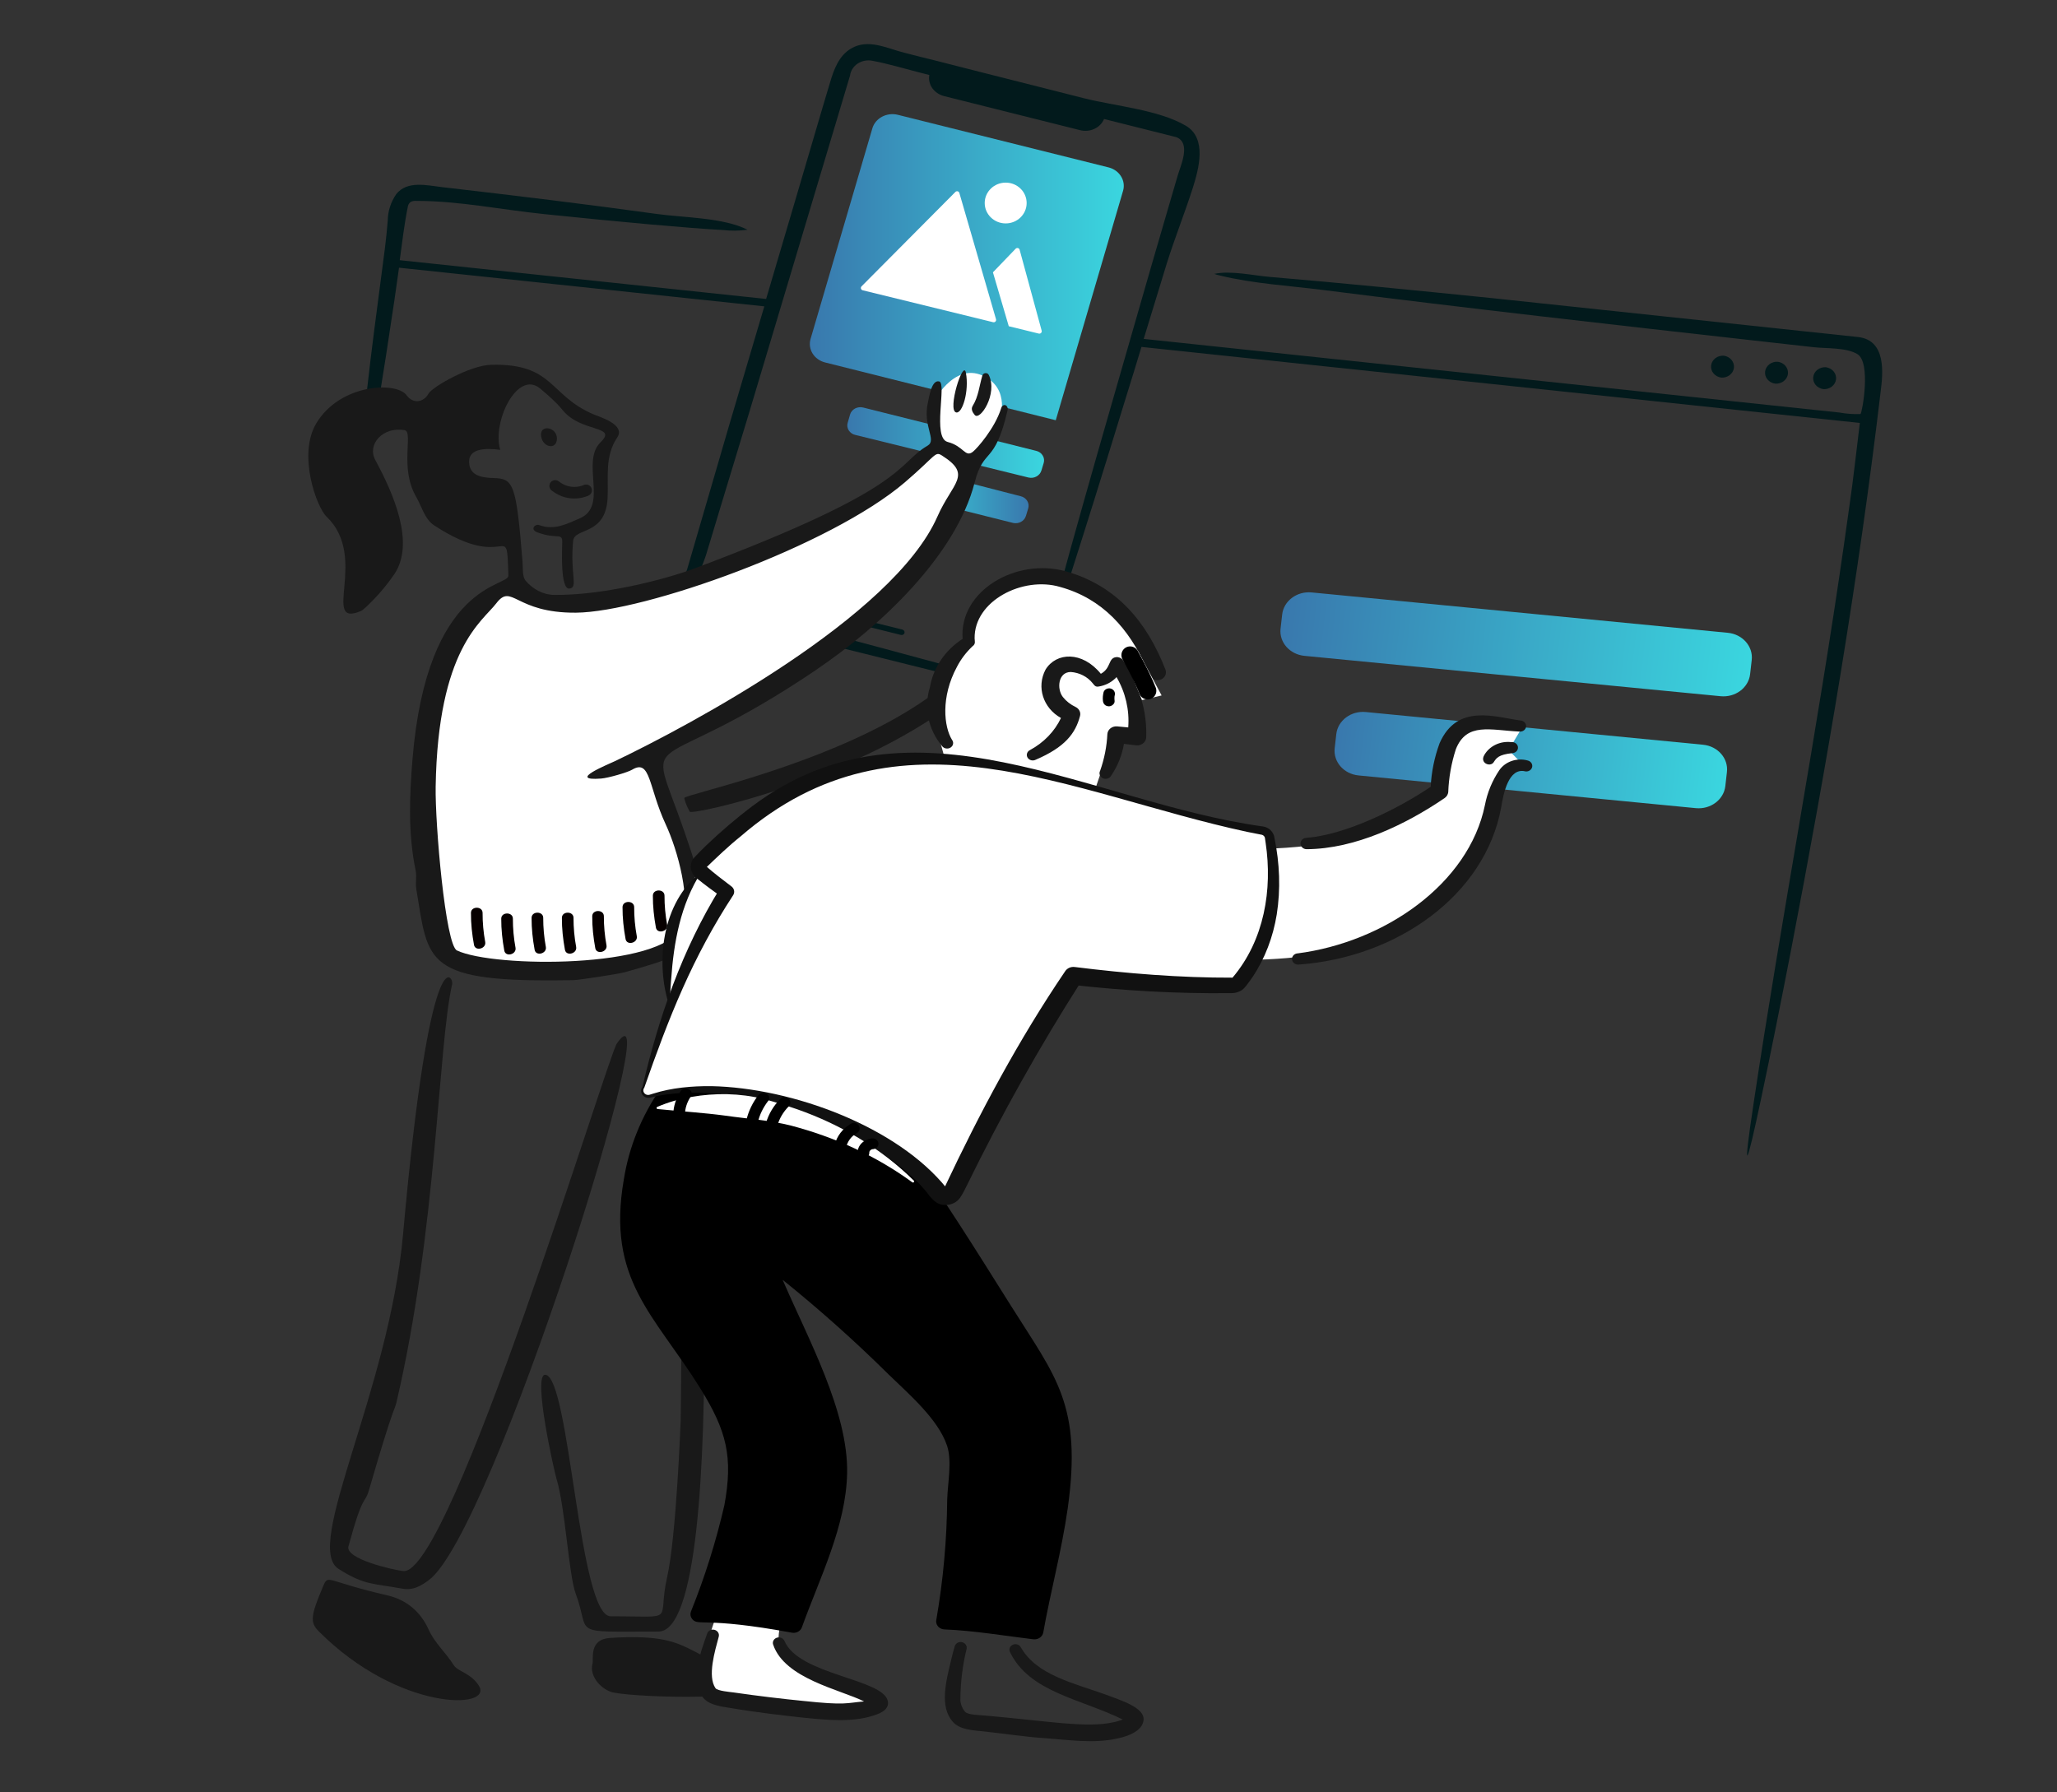 <?xml version="1.0" encoding="utf-8"?>
<svg xmlns="http://www.w3.org/2000/svg" width="435" height="379" viewBox="0 0 435 379" fill="none">
<rect x="0" y="0" width="435" height="379" fill="#333333" stroke="none"/>
<path d="M216.959 109.105L217.442 107.509C217.516 107.243 217.549 106.965 217.509 106.692C217.469 106.42 217.375 106.154 217.227 105.919C217.087 105.678 216.886 105.468 216.651 105.301C216.416 105.134 216.141 105.01 215.853 104.942L194.761 99.508C194.466 99.433 194.171 99.415 193.87 99.446C193.575 99.483 193.293 99.569 193.025 99.706C192.77 99.842 192.542 100.027 192.361 100.244C192.18 100.46 192.046 100.714 191.972 100.98L191.47 102.724C191.383 102.99 191.362 103.269 191.403 103.547C191.443 103.825 191.537 104.085 191.684 104.326C191.838 104.568 192.046 104.778 192.281 104.945C192.515 105.112 192.79 105.236 193.085 105.298L214.244 110.589C214.814 110.719 215.417 110.639 215.92 110.361C216.43 110.082 216.798 109.637 216.953 109.111L216.959 109.105Z" fill="url(#paint0_linear_1444_18948)"/>
<path d="M220.231 99.508L220.714 97.912C220.787 97.646 220.821 97.368 220.781 97.095C220.74 96.823 220.647 96.557 220.499 96.322C220.358 96.081 220.157 95.871 219.923 95.704C219.688 95.537 219.413 95.413 219.125 95.345L182.557 86.19C182.262 86.115 181.967 86.097 181.665 86.128C181.37 86.165 181.089 86.252 180.821 86.388C180.566 86.524 180.338 86.709 180.157 86.926C179.976 87.142 179.842 87.396 179.768 87.662L179.265 89.406C179.178 89.672 179.158 89.951 179.198 90.229C179.238 90.507 179.332 90.767 179.48 91.008C179.634 91.25 179.842 91.46 180.076 91.627C180.311 91.794 180.586 91.918 180.881 91.98L217.516 100.992C218.086 101.122 218.689 101.042 219.192 100.764C219.701 100.485 220.07 100.04 220.224 99.514L220.231 99.508Z" fill="url(#paint1_linear_1444_18948)"/>
<path d="M81.398 52.501C81.647 50.54 81.841 48.573 82.002 46.606C82.029 44.639 82.652 42.721 83.792 41.057C86.104 38.156 90.2 39.183 93.525 39.579C108.662 41.329 123.805 43.154 138.909 45.251C144.58 46.037 153 45.993 158.081 48.591C156.365 48.82 154.622 48.839 152.912 48.647C145.652 48.251 131.742 47.008 115.171 45.288C106.262 44.385 96.958 42.461 88.015 42.486C87.573 42.436 87.123 42.535 86.755 42.764C86.44 43.061 86.252 43.451 86.212 43.871C85.474 47.546 85.045 51.288 84.536 55.025L162.016 63.221C166.011 49.736 170.094 35.842 174.237 21.77C174.237 21.77 175.55 17.378 175.564 17.334C176.328 14.755 177.381 11.792 179.975 10.264C183.622 8.099 187.577 10.245 191.277 11.161C193.476 11.73 195.728 12.305 197.941 12.837C201.125 13.66 204.322 14.452 207.466 15.268C214.76 17.124 222.087 18.949 229.367 20.811C235.869 22.438 244.96 23.211 250.718 26.557C255.35 29.224 253.473 35.811 252.26 39.696C250.53 45.102 248.419 50.354 246.729 55.761C245.013 61.316 243.424 66.623 241.862 71.671L388.973 87.24C390.448 87.513 391.943 87.624 393.444 87.562C393.82 87.271 395.71 76.644 392.794 74.894C390.407 73.44 386.144 73.737 383.429 73.415C379.3 72.939 375.123 72.5 371.001 72.023C340.586 68.615 310.179 65.176 279.852 61.334C272.692 60.425 265.023 59.992 258.011 58.272C257.596 58.192 257.187 58.074 256.791 57.92C260.257 57.165 265.037 58.266 268.543 58.563C284.263 59.887 299.996 61.476 315.723 63.066C341.438 65.788 367.22 68.553 392.888 71.269C398.975 71.912 398.184 79.026 397.714 82.762C393.035 122.351 386.312 161.724 378.757 200.93C376.712 211.477 374.627 221.98 372.395 232.496C369.251 247.348 368.493 248.883 370.806 233.566C376.732 193.958 384.321 154.598 389.972 115.002C390.736 109.423 391.601 103.812 392.251 98.22C392.62 95.294 392.941 92.368 393.303 89.443L241.387 73.366C240.347 76.817 239.315 80.195 238.31 83.387C233.188 100.101 229.079 113.227 226.163 122.296C220.331 140.463 219.245 142.301 224.346 123.527C226.893 114.124 230.735 100.503 235.534 83.844C237.948 75.512 240.535 66.45 243.324 56.769C244.591 52.408 245.871 48.041 247.138 43.674C247.782 41.49 248.419 39.306 249.049 37.129C249.625 35.125 251.985 30.201 248.72 28.995C243.713 27.751 238.638 26.465 233.476 25.166C233.101 26.075 232.37 26.823 231.425 27.256C230.48 27.689 229.4 27.788 228.388 27.522L199.623 20.316C198.611 20.056 197.733 19.456 197.15 18.64C196.58 17.817 196.352 16.827 196.526 15.862L194.28 15.287C191.049 14.458 187.798 13.474 184.5 12.856C183.97 12.744 183.414 12.744 182.878 12.843C182.335 12.942 181.838 13.146 181.389 13.437C180.947 13.728 180.565 14.105 180.29 14.538C180.008 14.971 179.827 15.454 179.767 15.955C172.735 39.511 165.515 63.53 158.57 86.789C156.499 93.655 154.414 100.534 152.309 107.425C151.324 110.734 150.305 114.037 149.326 117.31C148.575 119.741 146.725 122.957 147.999 125.382C149.782 128.723 157.189 129.242 160.655 130.133C177.763 134.68 194.884 139.282 212.011 143.934C213.6 144.509 215.343 144.67 217.032 144.391C220.183 143.562 221.396 140.055 222.087 137.086C221.953 139.808 221.604 142.919 219.285 144.633C216.731 146.501 213.084 145.777 209.933 144.991C190.58 140.166 171.22 135.36 151.833 130.56C148.32 129.7 145.29 128.259 144.761 124.64C144.607 123.174 144.808 121.702 145.337 120.316C148.166 110.641 151.149 100.385 154.267 89.69C156.653 81.618 159.107 73.298 161.634 64.786L84.382 56.614C84.06 58.866 83.738 61.155 83.423 63.376C78.529 96.494 75.271 112.609 76.17 99.167C77.081 83.665 79.414 68.126 81.398 52.513H81.392L81.398 52.501Z" fill="#021A1C"/>
<path d="M385.575 82.291C384.931 82.198 384.355 81.883 383.952 81.4C383.557 80.924 383.376 80.318 383.45 79.724C383.523 79.124 383.845 78.573 384.348 78.19C384.851 77.806 385.494 77.614 386.144 77.664C386.788 77.757 387.378 78.072 387.767 78.555C388.162 79.031 388.343 79.637 388.27 80.231C388.202 80.831 387.874 81.375 387.371 81.765C386.868 82.149 386.225 82.34 385.575 82.291Z" fill="#021A1C"/>
<path d="M375.405 81.135C374.754 81.042 374.171 80.726 373.776 80.244C373.38 79.768 373.199 79.161 373.273 78.568C373.347 77.968 373.669 77.423 374.171 77.034C374.681 76.65 375.324 76.458 375.968 76.508C376.618 76.6 377.201 76.916 377.597 77.398C377.992 77.875 378.173 78.481 378.1 79.075C378.026 79.675 377.704 80.225 377.201 80.609C376.699 80.992 376.048 81.184 375.405 81.135Z" fill="#021A1C"/>
<path d="M363.982 79.853C363.338 79.761 362.762 79.445 362.36 78.963C361.957 78.48 361.783 77.88 361.857 77.286C361.931 76.686 362.252 76.136 362.755 75.752C363.258 75.369 363.901 75.177 364.552 75.226C365.195 75.319 365.785 75.635 366.174 76.117C366.569 76.594 366.75 77.2 366.677 77.793C366.61 78.394 366.281 78.938 365.778 79.328C365.276 79.711 364.632 79.903 363.982 79.853Z" fill="#021A1C"/>
<path d="M237.506 40.327C237.8 39.296 237.643 38.211 237.065 37.288C236.497 36.366 235.556 35.687 234.448 35.407L189.845 24.274C188.728 24.003 187.552 24.147 186.532 24.681C185.533 25.215 184.798 26.083 184.494 27.105L171.4 71.718C171.106 72.749 171.273 73.843 171.841 74.765C172.419 75.688 173.36 76.366 174.468 76.647L219.858 88.02L223.266 88.874L224.339 85.215L237.506 40.327Z" fill="url(#paint2_linear_1444_18948)"/>
<path d="M202.039 40.594C202.309 40.322 202.77 40.435 202.876 40.799L210.633 67.515C210.74 67.884 210.401 68.234 210.026 68.142L182.427 61.386C182.051 61.294 181.923 60.829 182.198 60.553L202.039 40.594Z" fill="white"/>
<path fill-rule="evenodd" clip-rule="evenodd" d="M219.675 70.545C220.047 70.636 220.385 70.293 220.284 69.926L215.623 52.811C215.521 52.438 215.049 52.323 214.778 52.604L209.978 57.592L213.328 68.991L219.675 70.545Z" fill="white"/>
<ellipse cx="212.675" cy="42.934" rx="4.435" ry="4.313" fill="white"/>
<path d="M190.613 134.29C190.768 134.302 190.908 134.271 191.029 134.197C191.15 134.123 191.237 134.005 191.277 133.875C191.317 133.727 191.297 133.566 191.223 133.43C191.136 133.294 191.009 133.195 190.848 133.152L176.455 129.564C176.294 129.527 176.134 129.552 175.993 129.626C175.852 129.7 175.745 129.824 175.698 129.972C175.651 130.114 175.671 130.275 175.751 130.405C175.825 130.535 175.959 130.64 176.113 130.684L190.493 134.271L190.613 134.284V134.29Z" fill="#021A1C"/>
<path d="M277.385 125.288L365.388 133.823C368.506 134.126 370.769 136.704 370.441 139.582L370.101 142.572C369.934 144.031 369.134 145.286 367.98 146.131C366.857 146.952 365.398 147.384 363.86 147.235L275.858 138.7C272.739 138.397 270.476 135.819 270.804 132.941L271.145 129.951C271.473 127.074 274.266 124.986 277.385 125.288Z" fill="url(#paint3_linear_1444_18948)"/>
<path d="M288.832 150.579L360.147 157.495C363.266 157.798 365.528 160.376 365.2 163.254L364.86 166.244C364.532 169.121 361.738 171.209 358.62 170.907L287.304 163.99C284.185 163.687 281.923 161.109 282.251 158.232L282.591 155.242C282.919 152.364 285.713 150.276 288.832 150.579Z" fill="url(#paint4_linear_1444_18948)"/>
<path d="M211.355 88.964C211.355 88.964 213.943 82.154 207.748 79.407C201.554 76.667 197.277 85.247 197.277 85.247L197.78 93.369C197.78 93.369 194.764 98.243 189.233 101.72C183.703 105.202 140.706 127.242 123.605 127.242C106.504 127.242 107.764 124.459 107.764 124.459C107.764 124.459 93.432 132.81 91.421 149.981C89.41 167.153 94.438 201.027 94.438 201.027C94.438 201.027 122.345 213.788 145.981 196.616C145.981 196.616 147.242 185.946 144.218 178.288C141.195 170.63 137.93 160.423 137.93 160.423L163.324 145.107C163.324 145.107 191.988 132.581 205.06 99.4C205.06 99.4 210.343 94.297 211.348 88.958L211.355 88.964Z" fill="white"/>
<path fill-rule="evenodd" clip-rule="evenodd" d="M200.555 146.245L204.229 146.666C182.751 164.531 146.29 172.48 145.861 171.657C145.392 170.772 144.916 169.813 144.701 168.768C144.661 168.589 146.41 168.094 149.36 167.259C159.831 164.296 185.459 157.04 200.374 144.371L200.562 146.239L200.555 146.245Z" fill="#191919"/>
<path d="M172.588 141.675C136.556 165.991 136.496 152.216 144.687 175.722C152.785 198.974 150.158 200.558 132.085 205.618C130.925 205.946 122.552 207.251 121.285 207.276C89.45 207.894 90.643 203.614 88.035 188.019C87.814 186.733 88.156 185.365 87.901 184.104C86.279 176.322 86.587 168.441 87.224 160.653C90.314 122.882 107.59 124.194 107.509 121.719C107.1 109.113 107.643 121.447 91.816 111.111C89.819 109.806 89.208 107.139 88.008 105.073C84.409 98.875 87.499 91.316 85.562 90.97C80.99 90.153 77.571 93.97 79.361 97.279C83.148 104.288 87.874 114.847 83.35 121.484C80.4 125.802 76.827 129 76.425 129.173C67.663 132.959 78.074 117.866 69.071 109.274C66.912 107.214 62.964 96.178 66.838 89.609C71.819 81.153 83.832 80.608 85.991 83.596C87.305 85.415 89.557 85.18 90.636 83.231C91.407 81.833 99.398 77.249 103.856 77.144C117.183 76.816 116.009 83.584 125.562 87.648C126.594 88.087 132.373 89.77 130.543 92.491C127.801 96.555 128.726 101.053 128.485 105.414C128.042 113.319 121.5 111.525 121.211 114.364C120.501 121.423 122.371 124.28 120.4 124.472C118.503 124.658 118.845 116.536 118.899 114.748C118.972 112.496 117.766 114.173 113.556 112.546C112.068 111.971 113.134 110.715 114.039 111.049C117.216 112.237 119.944 110.764 122.633 109.608C128.733 106.979 122.72 97.694 127.023 93.506C130.71 89.918 122.874 91.551 118.979 86.726C117.632 85.056 115.929 83.609 114.253 82.186C109.433 78.097 104.01 89.219 105.786 95.133C102.649 94.718 99.116 94.817 99.204 97.731C99.284 100.502 101.65 101.028 104.359 101.096C108.602 101.201 109.165 102.222 110.506 118.874C110.613 120.235 110.405 121.948 111.196 122.858C112.644 124.522 114.742 125.79 117.256 125.814C127.352 125.913 140.35 122.653 146.866 120.216C192.745 103.026 189.394 98.219 196.151 94.254C198.202 93.048 195.078 90.178 196.231 85.106C196.513 83.887 197.002 80.25 198.631 80.67C200.247 81.091 197.096 92.603 200.401 93.463C203.84 94.359 204.081 96.828 205.73 95.547C206.629 94.848 210.376 90.592 211.703 86.38C212.112 85.099 213.312 85.712 213.071 86.769C210.336 98.547 208.043 94.483 206.112 102.036C202.198 117.34 186.33 132.384 172.568 141.669H172.574L172.588 141.675ZM143.997 196.086C146.397 190.654 143.253 179.65 140.786 174.355C137.086 166.406 137.622 160.406 133.66 162.787C132.728 163.344 128.612 164.538 127.124 164.649C119.737 165.206 128.632 161.649 130.188 160.901C145.505 153.564 188.824 130.565 198.229 109.261C201.42 102.018 205.737 100.471 199.188 96.327C197.693 95.38 197.981 96.333 191.351 102.005C175.584 115.484 136.227 129.452 121.801 129.569C108.843 129.674 108.3 123.204 104.942 127.602C101.999 131.456 92.607 137.11 92.131 166.369C91.997 174.268 94.203 199.847 96.629 201.003C104.466 204.721 140.116 204.839 143.99 196.098L143.997 196.086Z" fill="#191919"/>
<path d="M78.074 314.97C77.028 318.552 76.901 315.205 73.69 327.026C72.966 329.68 82.981 331.981 85.273 332.247C95.255 333.404 128.451 223.549 130.456 220.661C141.952 204.144 104.171 324.447 90.643 334.189C88.987 335.383 87.412 336.398 85.025 335.958C78.959 334.839 77.135 335.315 71.585 331.783C64.09 327.014 82.243 294.315 85.24 260.974C90.992 196.938 96.006 206.483 95.617 208.159C92.634 221.081 92.419 259.941 83.832 296.604C83.41 298.417 83.437 296.518 78.074 314.97Z" fill="#191919"/>
<path d="M139.231 345.046C120.005 345.04 125.073 345.912 121.721 336.949C120.293 333.126 119.496 318.57 117.692 312.762C117.236 311.29 112.524 290.45 115.346 290.74C120.501 291.279 122.412 341.829 129.149 341.817C143.555 341.786 138.856 343.301 141.081 333.528C143.039 324.905 143.944 300.483 143.944 300.39C145.023 221.502 139.68 208.797 145.351 208.543C146.846 208.481 155.413 345.052 139.231 345.046Z" fill="#191919"/>
<path d="M95.945 352.141C96.81 353.521 99.605 353.812 101.275 356.509C104.392 361.556 84.341 361.94 67.421 345.009C65.518 343.11 65.665 341.706 68.42 335.26C69.439 332.885 69.225 334.481 81.861 337.37C86.064 338.335 88.987 340.939 90.636 344.613C91.903 347.44 94.316 349.537 95.952 352.148L95.945 352.141Z" fill="#191919"/>
<path d="M160.628 354.182C161.775 354.417 162.874 354.634 162.686 356.051C162.204 359.731 135.524 359.088 129.765 357.943C127.298 357.455 124.536 354.572 125.307 351.789C125.569 350.836 124.469 346.685 128.994 346.394C147.784 345.188 143.702 350.762 160.622 354.182H160.628Z" fill="#191919"/>
<path d="M206.119 87.751C205.67 87.201 205.275 86.52 205.697 85.84C206.93 83.854 207.091 81.59 207.748 79.407C207.929 78.807 208.821 78.72 209.096 79.289C211.06 83.285 207.225 89.112 206.119 87.751Z" fill="#191919"/>
<path d="M204.262 78.835C204.986 82.701 203.525 87.526 202.204 87.223C200.267 86.784 203.706 75.853 204.262 78.835Z" fill="#191919"/>
<path d="M114.407 91.934C114.354 89.719 117.759 90.362 117.772 92.713C117.792 95.367 114.474 94.587 114.407 91.934Z" fill="#191919"/>
<path d="M123.946 103.69C123.946 103.69 120.675 105.316 117.41 102.762" stroke="#191919" stroke-width="2.45" stroke-linecap="round" stroke-linejoin="round"/>
<path d="M140.525 189.411C140.518 191.477 140.706 193.525 141.081 195.56C141.342 196.989 138.976 197.601 138.708 196.166C138.299 193.927 138.051 191.682 138.064 189.411C138.064 187.951 140.531 187.951 140.525 189.411Z" fill="#070000"/>
<path d="M134.109 191.841C134.102 193.907 134.29 195.955 134.665 197.99C134.927 199.419 132.56 200.031 132.292 198.596C131.883 196.357 131.635 194.111 131.649 191.841C131.649 190.381 134.116 190.381 134.109 191.841Z" fill="#070000"/>
<path d="M127.701 193.759C127.694 195.825 127.882 197.873 128.257 199.908C128.519 201.337 126.152 201.949 125.884 200.514C125.475 198.275 125.227 196.029 125.241 193.759C125.241 192.299 127.708 192.299 127.701 193.759Z" fill="#070000"/>
<path d="M121.285 194.107C121.278 196.173 121.466 198.22 121.841 200.255C122.103 201.684 119.736 202.297 119.468 200.862C119.059 198.622 118.811 196.377 118.825 194.107C118.825 192.647 121.291 192.647 121.285 194.107Z" fill="#070000"/>
<path d="M114.877 194.107C114.87 196.173 115.058 198.22 115.433 200.255C115.694 201.684 113.328 202.297 113.06 200.862C112.651 198.622 112.403 196.377 112.416 194.107C112.416 192.647 114.883 192.647 114.877 194.107Z" fill="#070000"/>
<path d="M108.461 194.278C108.454 196.345 108.642 198.392 109.017 200.427C109.279 201.856 106.913 202.469 106.644 201.033C106.235 198.794 105.987 196.549 106.001 194.278C106.001 192.819 108.468 192.819 108.461 194.278Z" fill="#070000"/>
<path d="M102.053 193.06C102.046 195.126 102.234 197.173 102.609 199.208C102.871 200.637 100.504 201.25 100.236 199.815C99.827 197.575 99.579 195.33 99.593 193.06C99.593 191.6 102.06 191.6 102.053 193.06Z" fill="#070000"/>
<path d="M147.208 185.239C147.208 185.239 136.65 198.464 142.683 217.43L161.728 188.889L153.054 182.449L147.208 185.233V185.239Z" fill="white"/>
<path d="M148.301 184.426C148.301 184.426 138.909 192.9 141.55 212.738L148.301 184.426Z" fill="white"/>
<path d="M148.301 184.426C139.928 190.785 138.534 203.645 141.55 212.738C141.758 210.92 141.751 208.959 141.932 207.146C142.475 199.321 143.897 191.267 148.301 184.426Z" fill="#111111"/>
<path d="M166.253 339.769C166.253 339.769 163.049 347.427 165.69 349.165C168.331 350.903 177.193 357.169 183.414 357.868C189.635 358.567 182.469 361.697 179.828 362.044C177.186 362.39 152.484 359.78 151.163 359.26C149.842 358.741 147.014 351.775 152.108 340.294C157.203 328.807 166.253 339.775 166.253 339.775V339.769Z" fill="white"/>
<path d="M264.159 179.5C264.159 179.5 286.978 180.199 297.724 172.016L303.944 166.795C303.944 166.795 305.453 154.615 307.906 153.916C310.36 153.217 322.051 153.569 322.051 153.569L319.034 158.617L322.426 162.1C322.426 162.1 318.277 161.58 317.144 165.23C316.011 168.886 311.298 189.07 301.491 193.072C291.684 197.074 286.783 203.514 258.494 202.994L264.152 179.5H264.159Z" fill="white"/>
<path d="M230.4 170.396L235.313 156.044L240.636 156.236L238.793 144.526L244.933 141.885C244.933 141.885 235.112 123.185 222.215 123C209.324 122.808 205.228 130.367 205.02 134.709L204.202 136.033C204.202 136.033 192.129 139.813 200.931 163.61L230.4 170.408V170.396Z" fill="white"/>
<path d="M148.066 293.555C138.326 277.942 128.244 270.667 131.924 249.425C133.003 242.614 135.638 236.088 139.64 230.28C139.332 229.686 139.606 228.981 140.243 228.696C140.344 228.653 140.444 228.622 140.552 228.604C157.961 225.591 181.584 228.375 191.519 242.181C199.55 253.353 206.026 263.801 213.775 276.123C223.274 291.247 228.858 297.031 225.801 318.948C224.534 327.886 222.088 336.905 220.626 345.237C220.452 346.159 219.527 346.796 218.515 346.673C213.178 346.048 205.818 344.811 199.778 344.594C198.759 344.576 197.948 343.802 197.968 342.862C197.968 342.757 197.981 342.652 198.008 342.547C199.47 334.128 200.234 325.622 200.308 317.098C200.422 313.615 201.353 308.97 200.281 305.741C198.384 300.118 192.297 294.922 187.866 290.617C180.787 283.614 173.326 276.952 165.509 270.655C170.812 282.996 179.406 298.497 179.144 311.58C178.903 322.801 173.326 333.738 169.585 344.124C169.303 344.959 168.378 345.454 167.453 345.275C148.656 341.823 147.678 344.019 146.344 342.355C146.008 341.916 145.921 341.359 146.102 340.852C149.065 333.497 151.432 325.95 153.195 318.28C155.045 308.129 153.697 302.598 148.06 293.561L148.066 293.555Z" fill="black"/>
<path d="M136.08 229.908C140.317 215.322 145.344 201.664 153.67 188.587C152.269 187.56 149.601 185.574 148.301 184.43C147.664 183.855 147.624 182.927 148.207 182.308C150.526 179.921 152.993 177.657 155.587 175.523C190.714 144.822 228.536 169.38 266.934 175.652C267.732 175.782 268.355 176.358 268.489 177.088C270.507 187.585 269.073 199.214 262.02 207.707C261.665 208.14 261.122 208.4 260.532 208.413C249.324 208.413 238.122 207.732 227.008 206.377C222.315 213.473 217.904 220.84 213.761 228.312C200.944 251.441 202.218 252.777 200.126 252.963C199.503 253.019 198.899 252.753 198.544 252.276C188.08 238.191 156.016 226.135 137.494 231.795C136.804 231.993 136.073 231.634 135.859 231.003C135.731 230.626 135.812 230.211 136.08 229.902V229.908Z" fill="white"/>
<path d="M136.261 229.995C138.748 222.875 141.296 215.929 144.359 209.044C147.389 202.233 150.908 195.62 155.038 189.329C155.453 188.692 155.272 187.882 154.656 187.437C152.886 186.088 151.096 184.746 149.487 183.329C151.612 181.282 154.113 178.882 156.6 176.896C190.205 147.847 226.21 167.871 263.723 175.919L266.867 176.543C267.129 176.618 267.343 176.803 267.444 177.032C267.471 177.088 267.491 177.143 267.497 177.205L267.518 177.348L267.544 177.533L267.652 178.269C269.113 188.086 267.39 198.806 260.646 206.755C249.552 206.792 238.303 205.877 227.283 204.503C226.445 204.392 225.66 204.769 225.251 205.4C215.384 219.949 207.165 235.383 199.758 251.101L199.677 251.237C199.65 251.281 199.65 251.262 199.644 251.281C199.644 251.281 199.623 251.324 199.644 251.299C199.711 251.231 199.872 251.145 199.979 251.138C199.972 251.132 199.939 251.138 199.939 251.145C200.032 251.145 200.126 251.188 200.173 251.262C189.763 238.29 167.587 230.045 150.426 229.698C146.283 229.661 142.066 230.032 138.138 231.276L137.649 231.43L137.401 231.505C137.334 231.523 137.28 231.542 137.22 231.548C136.355 231.684 135.671 230.731 136.268 230.001L136.261 229.995ZM135.892 229.828C134.961 230.886 136.134 232.525 137.609 232.105C138.017 232.012 138.902 231.808 139.325 231.715C156.741 228.504 181.014 237.808 193.262 249.215C194.173 250.074 195.018 250.978 195.802 251.905C196.774 253.167 197.8 254.769 199.711 254.813C201.025 254.918 202.338 254.318 203.029 253.297C203.599 252.505 204.028 251.547 204.463 250.705C211.71 235.896 219.808 221.372 228.764 207.38L226.733 208.277C237.707 209.514 248.721 210.139 259.768 210.033L260.666 210.021C261.209 209.99 261.705 209.854 262.168 209.631C262.919 209.316 263.408 208.648 263.851 208.042C264.172 207.596 264.521 207.176 264.816 206.718C267.538 202.691 269.227 198.101 269.991 193.431C270.849 188.043 270.615 182.55 269.515 177.218C269.388 176.018 268.382 174.947 267.068 174.78C230.675 169.77 193.074 145.082 159.214 170.401C155.809 172.949 152.437 175.844 149.38 178.758C148.529 179.568 147.718 180.403 146.9 181.263C146.692 181.517 146.471 181.783 146.35 182.08C145.72 183.397 146.249 184.987 147.47 185.841C149.192 187.239 150.915 188.476 152.658 189.732L152.276 187.845C144.245 200.829 139.251 215.285 135.872 229.828H135.892Z" fill="#111111"/>
<path d="M322.473 163.106C319.061 162.364 317.949 167.646 317.446 170.82C314 189.439 295.317 202.503 274.65 203.988C273.953 204.062 273.316 203.598 273.242 202.949C273.242 202.943 273.242 202.93 273.242 202.924C273.155 202.287 273.644 201.705 274.342 201.625C274.362 201.625 274.375 201.625 274.395 201.625C292.743 199.256 310.608 186.977 314.027 170.232C314.523 167.628 315.549 165.141 317.057 162.889C318.344 161.027 320.824 160.186 323.11 160.842C323.787 161.021 324.176 161.671 323.988 162.295C323.801 162.895 323.144 163.254 322.487 163.118V163.106H322.473Z" fill="#191919"/>
<path d="M313.893 159.664C314.992 157.759 317.251 156.676 319.571 156.942C320.268 156.856 320.905 157.307 320.999 157.95C321.093 158.594 320.603 159.181 319.906 159.268C316.829 159.571 316.44 160.344 315.857 161.217C315.14 162.287 312.867 161.365 313.893 159.67V159.664Z" fill="#191919"/>
<path d="M302.551 166.392C295.693 171.031 284.639 176.531 276.239 177.193C275.542 177.223 274.999 177.768 275.026 178.417C275.026 178.417 275.026 178.43 275.026 178.436C275.052 179.092 275.649 179.605 276.36 179.586C276.36 179.586 276.36 179.586 276.366 179.586C286.576 179.525 297.214 174.415 305.5 168.774C305.929 168.477 306.204 168.025 306.264 167.536C306.378 164.45 306.921 161.388 307.88 158.425C310.166 152.703 315.147 154.416 321.3 154.713C321.998 154.794 322.641 154.336 322.728 153.693C322.815 153.049 322.319 152.455 321.622 152.375C321.602 152.375 321.582 152.375 321.569 152.375C316.253 151.682 308.182 148.651 304.434 157.175C303.342 160.157 302.705 163.262 302.551 166.404V166.392Z" fill="#191919"/>
<path d="M196.654 145.348C197.351 141.21 199.845 137.511 203.572 135.104C202.781 125.028 214.76 117.932 225.305 120.796C236.252 123.846 242.613 131.702 246.461 141.612C246.803 142.484 246.314 143.443 245.369 143.758C244.879 143.919 244.33 143.882 243.874 143.647C242.741 144.272 241.662 144.971 240.636 145.738C241.916 148.998 242.513 152.449 242.399 155.913C242.365 156.897 241.481 157.664 240.415 157.633C240.341 157.633 240.267 157.627 240.193 157.615L237.68 157.305C237.284 159.699 236.366 161.994 234.971 164.048C234.65 164.642 233.865 164.877 233.222 164.58C232.598 164.289 232.337 163.59 232.645 163.009C233.537 160.491 234.053 157.874 234.18 155.227C234.254 154.268 235.159 153.544 236.198 153.612C236.198 153.612 236.212 153.612 236.218 153.612C238.712 153.823 238.31 153.835 238.591 153.835C238.873 150.136 238.015 146.443 236.111 143.183C236.01 143.338 235.876 143.468 235.729 143.579C234.831 144.402 233.691 144.952 232.444 145.169C231.666 145.317 231.532 145.045 231.063 144.482C229.97 143.109 228.281 142.243 226.438 142.113C223.776 142.113 223.428 145.651 224.762 147.396C225.472 148.286 226.404 149.016 227.47 149.517C228.207 149.876 228.59 150.649 228.402 151.398C227.43 155.122 225.191 158.029 219.03 160.664C218.427 160.986 217.663 160.794 217.314 160.237C217.314 160.237 217.307 160.225 217.301 160.219C216.966 159.65 217.187 158.938 217.803 158.629C220.72 157.064 223.019 154.689 224.366 151.843C220.572 149.721 219.158 145.28 221.108 141.599C223.354 137.937 228.851 137.634 232.799 142.496C235.018 141.272 234.301 139.181 236.031 138.97C236.587 138.915 237.123 139.144 237.445 139.564C238.243 140.616 238.92 141.742 239.463 142.923C240.287 142.391 241.561 141.599 242.386 141.135C238.799 133.082 233.208 126.611 224.199 124.131C216.309 121.792 205.958 127.063 206.106 135.03C206.106 135.525 206.401 136.162 205.657 136.676C204.316 137.944 203.203 139.41 202.378 141.006C198.893 147.445 199.63 153.73 201.326 156.458C201.735 156.977 201.608 157.701 201.044 158.072C201.038 158.078 201.024 158.085 201.018 158.091C200.434 158.462 199.637 158.332 199.234 157.794C199.234 157.794 199.228 157.782 199.221 157.782C196.272 154.243 195.32 149.622 196.654 145.329V145.348Z" fill="#191919"/>
<path d="M237.439 363.641C236.775 363.901 236.085 364.105 235.381 364.235C229.75 365.497 221.256 363.919 208.231 362.799C207.018 362.694 204.719 362.663 204.109 362.026C203.505 361.333 203.157 360.48 203.096 359.595C203.096 355.921 203.539 352.259 204.417 348.671C204.551 348.022 204.088 347.403 203.391 347.279C202.728 347.162 202.077 347.539 201.903 348.145C201.615 349.116 201.353 350.131 201.112 351.152C200.019 355.698 198.692 360.919 201.447 364.061C202.882 365.806 205.657 365.899 207.849 366.14C213.098 366.697 216.55 367.303 221.122 367.6C225.734 367.934 231.305 368.775 236.239 367.668C238.605 367.179 241.521 366.084 241.823 363.863C242.252 361.117 236.882 359.552 233.913 358.401C227.082 355.939 219.218 354.275 215.873 348.362C215.565 347.78 214.801 347.545 214.171 347.83C213.54 348.114 213.286 348.82 213.594 349.401C217.703 357.876 228.516 359.249 237.439 363.641Z" fill="#191919"/>
<path d="M182.71 359.819C178.916 360.134 178.909 360.685 169.819 359.707C165.763 359.312 159.991 358.631 155.105 357.914C154.441 357.827 151.733 357.598 151.317 357.029C149.554 354.48 151.203 349.13 151.987 346.154C152.182 345.517 151.786 344.861 151.103 344.676C150.425 344.503 149.722 344.868 149.527 345.492C149.527 345.499 149.527 345.505 149.527 345.511C148.086 349.68 146.061 354.839 148.421 358.668C149.681 360.611 152.396 360.852 154.474 361.211C160.34 362.207 166.105 362.825 169.377 363.196C174.679 363.734 180.706 364.421 185.599 362.491C186.933 361.99 188.019 361.105 187.758 359.794C186.893 355 169.021 354.289 165.904 347.057C165.669 346.445 164.945 346.123 164.288 346.34C163.625 346.556 163.276 347.224 163.511 347.831C165.971 355.019 177.622 357.283 182.717 359.813L182.71 359.819Z" fill="#191919"/>
<path d="M193.268 249.696C186.484 242.966 177.883 237.857 168.586 234.59C166.226 233.786 163.833 233.019 161.373 232.388C156.452 231.182 151.223 231.102 146.229 231.974C143.735 232.388 141.295 233.094 138.989 234.089C138.862 234.145 138.808 234.287 138.869 234.405C138.909 234.485 138.989 234.535 139.076 234.541C144.097 235.042 148.79 235.314 153.442 235.945C158.054 236.613 162.76 236.885 167.352 238.061C176.59 240.498 185.358 244.494 192.913 250.024C193.02 250.111 193.181 250.098 193.268 249.993C193.342 249.907 193.335 249.783 193.262 249.696H193.268Z" fill="white"/>
<path d="M184.547 243.027C184.192 243.04 184.768 242.971 184.426 243.046C184.212 243.089 184.466 243.009 184.352 243.064C184.272 243.108 184.185 243.145 184.111 243.2C184.299 243.077 184.037 243.281 184.017 243.299C183.863 243.435 184.031 243.262 183.964 243.361C183.917 243.435 183.863 243.51 183.83 243.59C183.923 243.38 183.816 243.695 183.816 243.714C183.863 243.516 183.83 243.745 183.83 243.825C183.85 244.438 183.246 244.963 182.596 244.963C181.946 244.963 181.383 244.444 181.363 243.825C181.309 242.18 182.804 240.819 184.547 240.751C185.21 240.726 185.78 241.295 185.78 241.889C185.78 242.526 185.217 243.002 184.547 243.027Z" fill="black"/>
<path d="M181.222 239.596C179.982 240.313 179.204 241.42 178.903 242.732C178.574 244.167 176.194 243.561 176.523 242.126C176.959 240.245 178.219 238.649 179.975 237.629C181.323 236.849 182.563 238.816 181.222 239.596Z" fill="black"/>
<path d="M166.809 233.961C165.623 235.155 164.818 236.541 164.369 238.099C163.96 239.516 161.58 238.916 161.989 237.493C162.553 235.557 163.598 233.825 165.066 232.347C166.139 231.264 167.882 232.879 166.809 233.955V233.961Z" fill="black"/>
<path d="M162.472 232.796C161.386 234.2 160.655 235.697 160.246 237.386C159.898 238.815 157.518 238.209 157.867 236.78C158.316 234.93 159.154 233.192 160.34 231.652C161.252 230.47 163.397 231.602 162.472 232.802V232.796Z" fill="black"/>
<path d="M146.102 231.856C145.311 233.043 144.875 234.312 144.835 235.71C144.795 237.108 142.321 237.176 142.368 235.71C142.422 233.928 142.958 232.227 143.97 230.705C144.801 229.462 146.94 230.6 146.102 231.856Z" fill="black"/>
<path d="M235.742 147.019C235.715 147.125 235.695 147.23 235.675 147.341C235.709 147.106 235.675 147.477 235.675 147.527C235.669 147.762 235.675 147.997 235.709 148.232C235.782 148.826 235.092 149.395 234.475 149.37C233.745 149.339 233.316 148.869 233.242 148.232C233.168 147.595 233.228 147.013 233.369 146.413C233.51 145.813 234.281 145.436 234.884 145.615C235.548 145.813 235.89 146.388 235.749 147.013L235.742 147.019Z" fill="black"/>
<path d="M240.683 137.734L245.65 147.075L241.501 148.059L237.914 139.361L240.683 137.734Z" fill="white"/>
<path d="M238.987 138.543C238.987 138.543 241.44 142.892 242.694 146.084L238.987 138.543Z" fill="white"/>
<path d="M238.987 138.543C238.987 138.543 241.44 142.892 242.694 146.084" stroke="black" stroke-width="3.68" stroke-linecap="round" stroke-linejoin="round"/>
<defs>
<linearGradient id="paint0_linear_1444_18948" x1="191.383" y1="104.564" x2="217.526" y2="104.564" gradientUnits="userSpaceOnUse">
<stop stop-color="#3AD6DF"/>
<stop offset="1" stop-color="#3978AD"/>
</linearGradient>
<linearGradient id="paint1_linear_1444_18948" x1="220.798" y1="92.948" x2="179.178" y2="92.948" gradientUnits="userSpaceOnUse">
<stop stop-color="#3AD6DF"/>
<stop offset="1" stop-color="#3978AD"/>
</linearGradient>
<linearGradient id="paint2_linear_1444_18948" x1="237.651" y1="53.756" x2="171.257" y2="53.756" gradientUnits="userSpaceOnUse">
<stop stop-color="#3AD6DF"/>
<stop offset="1" stop-color="#3978AD"/>
</linearGradient>
<linearGradient id="paint3_linear_1444_18948" x1="370.336" y1="140.507" x2="271.228" y2="129.218" gradientUnits="userSpaceOnUse">
<stop stop-color="#3AD6DF"/>
<stop offset="1" stop-color="#3978AD"/>
</linearGradient>
<linearGradient id="paint4_linear_1444_18948" x1="365.095" y1="164.179" x2="282.643" y2="154.787" gradientUnits="userSpaceOnUse">
<stop stop-color="#3AD6DF"/>
<stop offset="1" stop-color="#3978AD"/>
</linearGradient>
</defs>
</svg>